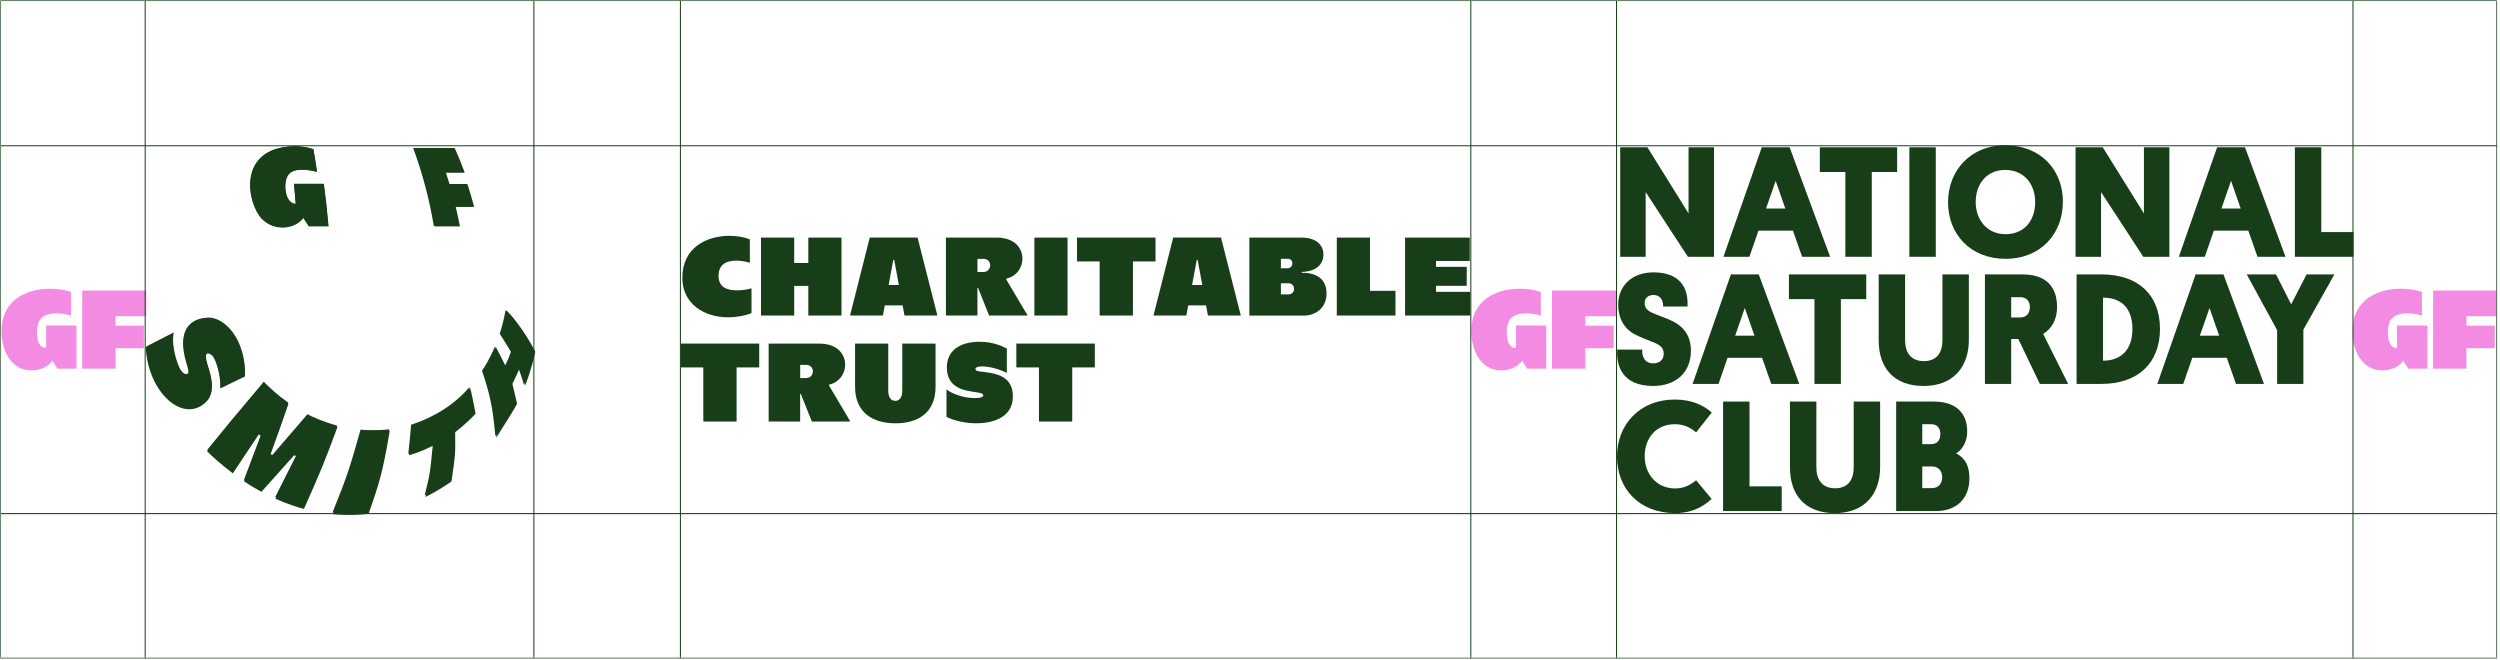 <svg width="814" height="215" viewBox="0 0 814 215" fill="none" xmlns="http://www.w3.org/2000/svg">
<g clip-path="url(#clip0_4_1585)">
<mask id="mask0_4_1585" style="mask-type:luminance" maskUnits="userSpaceOnUse" x="0" y="0" width="814" height="215">
<path d="M813.33 0H0V214.61H813.33V0Z" fill="white"/>
</mask>
<g mask="url(#mask0_4_1585)">
<path d="M505.35 120.03H516.18V113.38H525.41V106.04H516.18V102.95H526.17V94.59H505.34V120.03H505.35ZM479.07 107.71C479.07 115.52 483.14 120.61 488.74 120.61C490.96 120.61 493.94 119.85 495.61 117.45L497.25 120.03H503.46V106H493.57V113.27H493.46C491.46 113.27 490.59 111.16 490.59 108.18C490.59 103.75 492.7 102.04 496.92 102.04C498.55 102.04 500.15 102.29 501.68 102.73V95.1C499.86 94.37 497.32 94.01 494.92 94.01C486.78 94.01 479.07 97.94 479.07 107.71Z" fill="#F28BE1"/>
<path d="M26.791 120.03H37.621V113.38H46.851V106.04H37.621V102.95H47.611V94.59H26.781V120.03H26.791ZM0.511 107.71C0.511 115.52 4.581 120.61 10.181 120.61C12.401 120.61 15.381 119.85 17.051 117.45L18.691 120.03H24.911V106H15.021V113.27H14.911C12.911 113.27 12.041 111.16 12.041 108.18C12.041 103.75 14.151 102.04 18.361 102.04C20.001 102.04 21.591 102.29 23.121 102.73V95.1C21.301 94.37 18.761 94.01 16.361 94.01C8.221 94.01 0.511 97.94 0.511 107.71Z" fill="#F28BE1"/>
<path d="M792.24 120.03H803.07V113.38H812.3V106.04H803.07V102.95H813.06V94.59H792.23V120.03H792.24ZM765.96 107.71C765.96 115.52 770.03 120.61 775.63 120.61C777.85 120.61 780.83 119.85 782.5 117.45L784.14 120.03H790.36V106H780.47V113.27H780.36C778.36 113.27 777.49 111.16 777.49 108.18C777.49 103.75 779.6 102.04 783.81 102.04C785.45 102.04 787.04 102.29 788.57 102.73V95.1C786.75 94.37 784.21 94.01 781.81 94.01C773.67 94.01 765.96 97.94 765.96 107.71Z" fill="#F28BE1"/>
<path d="M95.651 47.62C76.781 48.19 80.591 66.55 85.291 71.3C89.491 75.54 96.111 74.58 98.781 70.96L100.581 73.72H106.981C106.581 68.98 106.071 64.36 105.461 59.9H95.751C95.961 62.05 96.151 64.23 96.321 66.44H96.151C92.501 66.18 91.881 58.3 94.481 56.31C96.801 54.53 101.151 55.49 103.241 55.94C102.881 53.44 102.491 50.99 102.071 48.6C99.451 47.66 96.501 47.61 95.651 47.62ZM126.911 140.22C122.601 140.78 118.351 140.42 117.541 140.34C114.261 152.01 113.201 155.55 108.381 167.41C109.701 167.55 114.451 167.94 120.011 167.31C123.591 157.03 124.621 153.78 126.911 140.22ZM153.131 126.47C146.041 134.73 137.031 137.74 134.081 138.73C133.821 141.58 133.521 145.38 133.141 148.22C136.221 147.42 139.211 146.03 141.191 145.01C140.311 154.37 140.261 154.93 138.511 161.82C142.601 159.83 145.911 157.51 147.001 156.75C148.241 148.29 148.321 147.79 148.201 140.73C151.331 138.35 153.801 135.81 154.861 134.73C154.371 132.25 153.761 128.92 153.141 126.47M85.891 124.66C75.071 137.52 73.401 139.5 67.411 146.92C68.971 148.48 71.691 151 75.801 154.13C79.121 149.103 81.941 144.873 84.261 141.44L85.011 141.93C81.071 152.35 79.831 155.66 79.441 156.7C81.791 158.3 84.301 159.67 85.131 160.13C88.597 156.243 92.151 152.273 95.791 148.22L96.591 148.61C93.764 154.257 91.451 158.84 89.651 162.36C93.861 164.31 97.691 165.36 98.951 165.7C104.201 154 105.631 150.51 109.901 139C105.371 137.77 102.121 136.3 100.191 135.28C95.941 140.22 95.991 140.16 88.661 148.65L87.991 148.21C91.231 139.23 91.811 137.61 93.911 131.5C90.281 128.94 87.551 126.37 85.911 124.65M67.971 103.68C63.621 103.76 56.911 105.79 60.781 118.56C61.381 120.54 61.711 121.63 61.001 122.02C59.571 122.8 58.251 119.97 58.241 119.94C56.561 116.07 55.831 111.49 56.421 108.53C53.731 109.91 50.151 111.74 47.471 113.13C48.151 127.81 59.761 138.22 67.181 130.81C70.001 128 68.841 123.16 67.721 119.76C65.501 113 68.891 115.38 69.321 116.01C70.471 117.69 71.751 122.08 71.761 125.68C71.761 125.92 71.741 126.25 71.731 126.49C74.141 125.32 77.351 123.75 79.761 122.57C79.881 110.37 72.991 103.75 67.971 103.66M164.981 101.19C164.791 102.26 164.211 105.51 163.081 108.95C164.191 110.72 165.711 113.05 166.721 114.88C166.521 115.48 165.921 117.32 164.751 119.52C163.801 117.6 162.571 115.02 161.521 113.14C161.051 114.24 159.621 117.57 157.291 121.07C160.161 129.61 160.821 133.57 161.641 142.43C161.641 142.43 167.551 133.13 168.371 131.48C167.941 129.53 166.831 125 166.831 125C167.491 123.63 168.461 121.69 169.141 119.97C169.711 121.65 170.521 123.87 170.971 125.59C173.001 120.36 173.911 116.28 174.301 114.54C171.951 109.9 167.921 104 164.991 101.19M148.071 48.23H134.781C137.721 56.16 140.011 64.71 141.541 73.71H149.751C149.341 71.57 148.891 69.45 148.381 67.36H154.371C153.721 64.85 153.001 62.39 152.211 59.96H146.381C146.001 58.69 145.591 57.43 145.171 56.19H151.311C150.321 53.47 149.241 50.82 148.071 48.23Z" fill="#183E19"/>
<path d="M0.07 47.46H813.33" stroke="#183E19" stroke-width="0.33" stroke-miterlimit="10"/>
<path d="M0.07 214.29H812.98" stroke="#183E19" stroke-width="0.33" stroke-miterlimit="10"/>
<path d="M0.07 0.17H812.98" stroke="#183E19" stroke-width="0.33" stroke-miterlimit="10"/>
<path d="M0.07 167.23H813.33" stroke="#183E19" stroke-width="0.33" stroke-miterlimit="10"/>
<path d="M47.27 0.08V214.61" stroke="#183E19" stroke-width="0.33" stroke-miterlimit="10"/>
<path d="M766.13 0.08V214.61" stroke="#183E19" stroke-width="0.33" stroke-miterlimit="10"/>
<path d="M812.9 0.08V214.61" stroke="#183E19" stroke-width="0.33" stroke-miterlimit="10"/>
<path d="M0.17 0.08V214.61" stroke="#183E19" stroke-width="0.33" stroke-miterlimit="10"/>
<path d="M478.9 0.08V214.61" stroke="#183E19" stroke-width="0.33" stroke-miterlimit="10"/>
<path d="M526.34 0.08V214.61" stroke="#183E19" stroke-width="0.33" stroke-miterlimit="10"/>
<path d="M173.83 0.08V214.45" stroke="#183E19" stroke-width="0.33" stroke-miterlimit="10"/>
<path d="M221.54 0.08V214.45" stroke="#183E19" stroke-width="0.33" stroke-miterlimit="10"/>
<path d="M95.611 47.62C76.821 48.19 80.621 66.47 85.301 71.19C89.481 75.41 96.061 74.45 98.731 70.85L100.521 73.59H106.891C106.491 68.87 105.981 64.28 105.381 59.83H95.711C95.911 61.97 96.101 64.14 96.281 66.34H96.101C92.471 66.08 91.851 58.23 94.441 56.25C96.751 54.48 101.081 55.43 103.161 55.88C102.801 53.39 102.411 50.95 102.001 48.57C99.391 47.63 96.451 47.59 95.611 47.6M126.721 139.77C122.431 140.32 118.201 139.97 117.401 139.89C114.131 151.51 113.081 155.03 108.281 166.83C109.601 166.97 114.321 167.36 119.851 166.73C123.421 156.49 124.441 153.26 126.721 139.77ZM152.821 126.08C145.761 134.31 136.801 137.3 133.861 138.28C133.611 141.12 133.301 144.9 132.931 147.73C135.991 146.93 138.971 145.55 140.941 144.54C140.061 153.85 140.011 154.41 138.271 161.27C142.341 159.29 145.641 156.98 146.721 156.22C147.961 147.81 148.031 147.3 147.911 140.28C151.031 137.91 153.491 135.39 154.541 134.31C154.051 131.84 153.441 128.53 152.831 126.09M85.891 124.29C75.121 137.09 73.461 139.06 67.491 146.45C69.041 148 71.751 150.51 75.851 153.63C79.151 148.63 81.957 144.417 84.271 140.99L85.011 141.47C81.091 151.85 79.851 155.14 79.471 156.17C81.811 157.76 84.311 159.13 85.131 159.58C88.577 155.707 92.114 151.757 95.741 147.73L96.531 148.12C93.717 153.74 91.414 158.303 89.621 161.81C93.811 163.75 97.631 164.79 98.881 165.14C104.101 153.5 105.531 150.02 109.781 138.57C105.271 137.34 102.031 135.88 100.111 134.87C95.881 139.79 95.931 139.73 88.641 148.18L87.971 147.74C91.191 138.8 91.771 137.19 93.861 131.1C90.251 128.56 87.531 125.99 85.891 124.29ZM68.041 103.41C63.711 103.48 57.031 105.51 60.881 118.22C61.481 120.19 61.801 121.28 61.101 121.66C59.671 122.44 58.371 119.62 58.361 119.59C56.691 115.74 55.961 111.18 56.551 108.24C53.881 109.61 50.311 111.44 47.641 112.82C48.321 127.43 59.881 137.79 67.261 130.42C70.071 127.62 68.911 122.8 67.801 119.42C65.591 112.7 68.961 115.06 69.391 115.69C70.531 117.37 71.811 121.73 71.821 125.31C71.821 125.55 71.801 125.88 71.791 126.12C74.191 124.95 77.391 123.39 79.791 122.22C79.911 110.07 73.051 103.48 68.051 103.4M164.611 100.94C164.421 102 163.851 105.24 162.721 108.66C163.821 110.42 165.341 112.74 166.341 114.56C166.141 115.16 165.541 116.99 164.381 119.18C163.431 117.27 162.211 114.69 161.161 112.83C160.691 113.92 159.271 117.24 156.951 120.72C159.801 129.22 160.461 133.16 161.281 141.98C161.281 141.98 167.161 132.72 167.981 131.08C167.551 129.14 166.441 124.63 166.441 124.63C167.091 123.27 168.061 121.33 168.741 119.62C169.311 121.29 170.121 123.51 170.561 125.22C172.581 120.02 173.491 115.95 173.871 114.22C171.531 109.6 167.521 103.73 164.601 100.93M147.761 48.22H134.531C137.461 56.11 139.741 64.62 141.261 73.58H149.431C149.031 71.45 148.571 69.34 148.071 67.26H154.031C153.381 64.76 152.661 62.31 151.881 59.9H146.071C145.691 58.64 145.291 57.38 144.871 56.14H150.981C149.991 53.44 148.911 50.79 147.751 48.21" fill="#183E19"/>
<path d="M237.59 76.78C239.91 76.78 242.41 77.21 244.15 77.94V85.55C242.66 85.12 241.1 84.86 239.69 84.86C236.54 84.86 233.96 86.09 233.96 89.79C233.96 93.49 236.64 94.54 239.98 94.54C241.47 94.54 243.1 94.32 244.69 93.89V101.94C242.3 102.96 239.14 103.32 237.11 103.32C229.06 103.32 222.17 98.79 222.17 90.45C222.17 80.73 229.89 76.78 237.58 76.78" fill="#183E19"/>
</g>
<path d="M258.59 85.63H263.19V77.36H273.99V102.74H263.19V93.09H258.59V102.74H247.78V77.36H258.59V85.63Z" fill="#183E19"/>
<path d="M292.67 92.8L291.15 84.64H290.86L289.34 92.8H292.68H292.67ZM283.21 77.35H298.76L305.21 102.73H294.51L293.89 99.43H288.09L287.47 102.73H276.77L283.19 77.35H283.21Z" fill="#183E19"/>
<mask id="mask1_4_1585" style="mask-type:luminance" maskUnits="userSpaceOnUse" x="0" y="0" width="814" height="215">
<path d="M813.33 0H0V214.61H813.33V0Z" fill="white"/>
</mask>
<g mask="url(#mask1_4_1585)">
<path d="M320.22 88.56C321.67 88.56 322.4 87.44 322.4 86.38C322.4 85.32 321.67 84.28 320.22 84.28H318.26V88.56H320.22ZM334.61 102.74H322.06L318.47 93.75H318.25V102.74H307.99V77.36H324.49C330.44 77.36 332.9 80.84 332.9 84.25C332.9 87.3 330.83 89.98 327.97 90.63L327.64 90.7V90.99L334.6 102.74H334.61Z" fill="#183E19"/>
</g>
<path d="M347.59 77.36H336.79V102.74H347.59V77.36Z" fill="#183E19"/>
<path d="M376.24 85.12H368.88V102.74H358.04V85.12H350.68V77.36H376.24V85.12Z" fill="#183E19"/>
<path d="M391.47 92.8L389.95 84.64H389.66L388.14 92.8H391.48H391.47ZM382.01 77.35H397.56L404.01 102.73H393.31L392.69 99.43H386.89L386.27 102.73H375.58L382 77.35H382.01Z" fill="#183E19"/>
<mask id="mask2_4_1585" style="mask-type:luminance" maskUnits="userSpaceOnUse" x="0" y="0" width="814" height="215">
<path d="M813.33 0H0V214.61H813.33V0Z" fill="white"/>
</mask>
<g mask="url(#mask2_4_1585)">
<path d="M421.34 94.04C421.34 93.13 420.76 92.23 419.45 92.23H417.06V95.86H419.45C420.75 95.86 421.34 94.95 421.34 94.05M417.06 87.34H419.27C420.14 87.34 420.79 86.62 420.79 85.78C420.79 84.76 420.14 84.26 419.27 84.26H417.06V87.34ZM406.8 77.37H423.88C428.12 77.37 430.91 79.44 430.91 82.88C430.91 86.03 428.55 88.43 423.84 88.54V88.83C428.3 88.72 431.92 90.61 431.92 95.54C431.92 100.47 428.11 102.75 424.63 102.75H406.79V77.37H406.8Z" fill="#183E19"/>
</g>
<path d="M435.26 77.36H446.07V94.69H454.37V102.74H435.26V77.36Z" fill="#183E19"/>
<path d="M467.57 93.06V95.02H478.73V102.74H457.49V77.36H478.55V84.97H467.57V86.89H477.57V93.06H467.57Z" fill="#183E19"/>
<path d="M247.2 119.63H239.84V137.25H229V119.63H221.64V111.87H247.2V119.63Z" fill="#183E19"/>
<mask id="mask3_4_1585" style="mask-type:luminance" maskUnits="userSpaceOnUse" x="0" y="0" width="814" height="215">
<path d="M813.33 0H0V214.61H813.33V0Z" fill="white"/>
</mask>
<g mask="url(#mask3_4_1585)">
<path d="M262.5 123.08C263.95 123.08 264.68 121.96 264.68 120.91C264.68 119.86 263.95 118.81 262.5 118.81H260.54V123.09H262.5V123.08ZM276.89 137.26H264.34L260.75 128.27H260.53V137.26H250.27V111.88H266.77C272.72 111.88 275.18 115.36 275.18 118.77C275.18 121.82 273.11 124.5 270.25 125.15L269.92 125.22V125.51L276.88 137.26H276.89Z" fill="#183E19"/>
<path d="M278.419 111.87H289.219V127.21C289.219 129.75 290.379 130.51 291.499 130.51C292.619 130.51 293.779 129.75 293.779 127.21V111.87H304.619V125.94C304.619 134.46 298.819 137.83 291.569 137.83C284.319 137.83 278.409 134.46 278.409 125.94V111.87H278.419Z" fill="#183E19"/>
<path d="M319.06 111.29C322.98 111.29 325.88 112.45 327.83 113.5V121.44C326.42 120.64 322.72 119.3 319.82 119.3C318.62 119.3 317.61 119.52 317.61 120.17C317.61 121.08 319.53 120.89 322.43 121.4C326.24 122.09 329.79 123.72 329.79 129.05C329.79 135.58 323.92 137.82 317.86 137.82C314.67 137.82 311.01 137.13 308.18 135.75V126.79C309.59 127.99 313.44 129.62 317.5 129.62C319.24 129.62 320.15 129.29 320.15 128.71C320.15 127.98 318.7 127.84 316.31 127.48C312.86 126.94 308.3 125.63 308.3 119.65C308.3 113.99 312.72 111.27 319.07 111.27" fill="#183E19"/>
</g>
<path d="M356.48 119.63H349.12V137.25H338.28V119.63H330.92V111.87H356.48V119.63Z" fill="#183E19"/>
<path d="M535.83 62.54V83.61H527.54V47.96H536.4L549.79 69.49V47.96H558.08V83.61H549.58L535.83 62.54Z" fill="#183E19"/>
<path d="M583.78 75.11H572.55L569.61 83.61H561.16L573.63 47.96H582.7L595.89 83.61H586.77L583.78 75.11ZM575.02 67.9H581.3L578.16 58.89L575.02 67.9Z" fill="#183E19"/>
<path d="M609.45 56V83.61H600.85V56H592.53V47.96H617.71V56H609.45Z" fill="#183E19"/>
<path d="M573.73 116.5H562.5L559.56 125H551.11L563.58 89.35H572.65L585.84 125H576.72L573.73 116.5ZM564.97 109.29H571.25L568.11 100.28L564.97 109.29Z" fill="#183E19"/>
<path d="M599.39 97.39V125H590.79V97.39H582.47V89.35H607.65V97.39H599.39Z" fill="#183E19"/>
<path d="M630.29 47.96H621.69V83.61H630.29V47.96Z" fill="#183E19"/>
<mask id="mask4_4_1585" style="mask-type:luminance" maskUnits="userSpaceOnUse" x="0" y="0" width="814" height="215">
<path d="M813.33 0H0V214.61H813.33V0Z" fill="white"/>
</mask>
<g mask="url(#mask4_4_1585)">
<path d="M652.78 47.29C664.42 47.29 671.68 55.28 671.68 65.68C671.68 76.08 664.47 84.28 653.03 84.28C641.59 84.28 634.28 76.29 634.28 65.84C634.28 55.39 641.8 47.3 652.77 47.3M652.98 76.25C659.27 76.25 662.66 71.61 662.66 65.79C662.66 59.97 659.05 55.33 652.92 55.33C646.79 55.33 643.29 59.97 643.29 65.79C643.29 71.61 647.05 76.25 652.97 76.25" fill="#183E19"/>
</g>
<path d="M684.1 62.54V83.61H675.8V47.96H684.66L698.06 69.49V47.96H706.35V83.61H697.85L684.1 62.54Z" fill="#183E19"/>
<path d="M732.05 75.11H720.82L717.88 83.61H709.43L721.9 47.96H730.97L744.16 83.61H735.04L732.05 75.11ZM723.29 67.9H729.57L726.43 58.89L723.29 67.9Z" fill="#183E19"/>
<path d="M747.21 83.61V47.96H755.81V75.57H766.29V83.61H747.21Z" fill="#183E19"/>
<mask id="mask5_4_1585" style="mask-type:luminance" maskUnits="userSpaceOnUse" x="0" y="0" width="814" height="215">
<path d="M813.33 0H0V214.61H813.33V0Z" fill="white"/>
</mask>
<g mask="url(#mask5_4_1585)">
<path d="M538.72 102.18L543.2 103.93C547.84 105.83 550.56 108.92 550.56 114.23C550.56 121.44 545.46 125.67 538.3 125.67C528.1 125.67 526.25 119.02 526.56 113.82H534.7C534.6 116.09 535.47 118.3 538.31 118.3C540.27 118.3 541.71 117.22 541.71 115.16C541.71 113.1 540.27 112.17 537.95 111.29C536.15 110.57 534.34 109.9 532.39 108.92C528.78 107.07 526.88 103.56 526.88 99.24C526.88 93.01 531.41 88.68 538.37 88.68C546.77 88.68 549.81 93.47 549.45 99.81H541.52C541.57 97.6 540.44 96.05 538.43 96.05C536.42 96.05 535.5 97.23 535.5 98.73C535.5 100.23 536.32 101.26 538.74 102.18" fill="#183E19"/>
<path d="M611.699 110.78V89.35H620.299V110.78C620.299 114.8 622.209 117.58 626.429 117.58C630.649 117.58 632.459 114.75 632.459 110.73V89.35H641.059V110.73C641.059 119.33 636.109 125.67 626.329 125.67C616.549 125.67 611.699 119.7 611.699 110.78Z" fill="#183E19"/>
<path d="M665.25 108.72L673.39 125H664.17L657.16 110.37H654.84V125H646.29V89.35H658.55C666.02 89.35 669.78 93.21 669.78 99.96C669.78 103.93 668.13 106.97 665.25 108.72ZM654.84 96.77V103.36H657.83C659.79 103.36 660.92 102.02 660.92 100.01C660.92 98 659.74 96.76 657.83 96.76H654.84V96.77Z" fill="#183E19"/>
<path d="M684.28 89.35C696.08 89.35 703.29 95.89 703.29 107.07C703.29 118.25 696.08 125 684.28 125H676.14V89.35H684.28ZM684.74 117.43C690.41 117.48 694.32 114.03 694.32 107.13C694.32 100.23 690.56 96.88 684.74 96.93V117.43Z" fill="#183E19"/>
</g>
<path d="M725.04 116.5H713.81L710.87 125H702.42L714.89 89.35H723.96L737.15 125H728.03L725.04 116.5ZM716.28 109.29H722.56L719.42 100.28L716.28 109.29Z" fill="#183E19"/>
<path d="M731.54 89.35H741.07L746.01 99.09L751.01 89.35H760.08L749.98 107.33V125H741.43V107.49L731.54 89.35Z" fill="#183E19"/>
<mask id="mask6_4_1585" style="mask-type:luminance" maskUnits="userSpaceOnUse" x="0" y="0" width="814" height="215">
<path d="M813.33 0H0V214.61H813.33V0Z" fill="white"/>
</mask>
<g mask="url(#mask6_4_1585)">
<path d="M557.31 162.43C554.27 165.31 550.46 167.07 545.46 167.07C533.61 167.07 526.5 159.03 526.5 148.63C526.5 138.23 533.92 130.09 545.3 130.09C550.71 130.09 554.52 131.84 557.35 134.31L552.25 140.8C550.96 139.62 548.59 138.12 545.4 138.12C539.07 138.12 535.51 142.76 535.51 148.58C535.51 154.4 539.48 159.04 545.45 159.04C548.44 159.04 550.7 157.7 552.25 156.36L557.3 162.44L557.31 162.43Z" fill="#183E19"/>
</g>
<path d="M561.04 166.4V130.75H569.64V158.36H580.12V166.4H561.04Z" fill="#183E19"/>
<mask id="mask7_4_1585" style="mask-type:luminance" maskUnits="userSpaceOnUse" x="0" y="0" width="814" height="215">
<path d="M813.33 0H0V214.61H813.33V0Z" fill="white"/>
</mask>
<g mask="url(#mask7_4_1585)">
<path d="M582.81 152.18V130.75H591.41V152.18C591.41 156.2 593.32 158.98 597.54 158.98C601.76 158.98 603.57 156.15 603.57 152.13V130.75H612.17V152.13C612.17 160.73 607.22 167.07 597.44 167.07C587.66 167.07 582.81 161.1 582.81 152.18Z" fill="#183E19"/>
<path d="M630.42 166.4H617.39V130.75H629.6C636.92 130.75 640.52 134.51 640.52 140.54C640.52 143.58 639.08 146.41 636.91 147.6C639.85 149.15 641.24 151.62 641.24 155.79C641.24 162.38 636.97 166.4 630.42 166.4ZM625.89 138.12V144.61H628.78C630.58 144.61 631.77 143.48 631.77 141.36C631.77 139.24 630.64 138.12 628.78 138.12H625.89ZM625.89 151.87V158.93H629.08C631.09 158.93 632.38 157.49 632.38 155.38C632.38 153.27 631.09 151.88 629.08 151.88H625.89V151.87Z" fill="#183E19"/>
</g>
</g>
<defs>
<clipPath id="clip0_4_1585">
<rect width="813.33" height="214.61" fill="white"/>
</clipPath>
</defs>
</svg>
